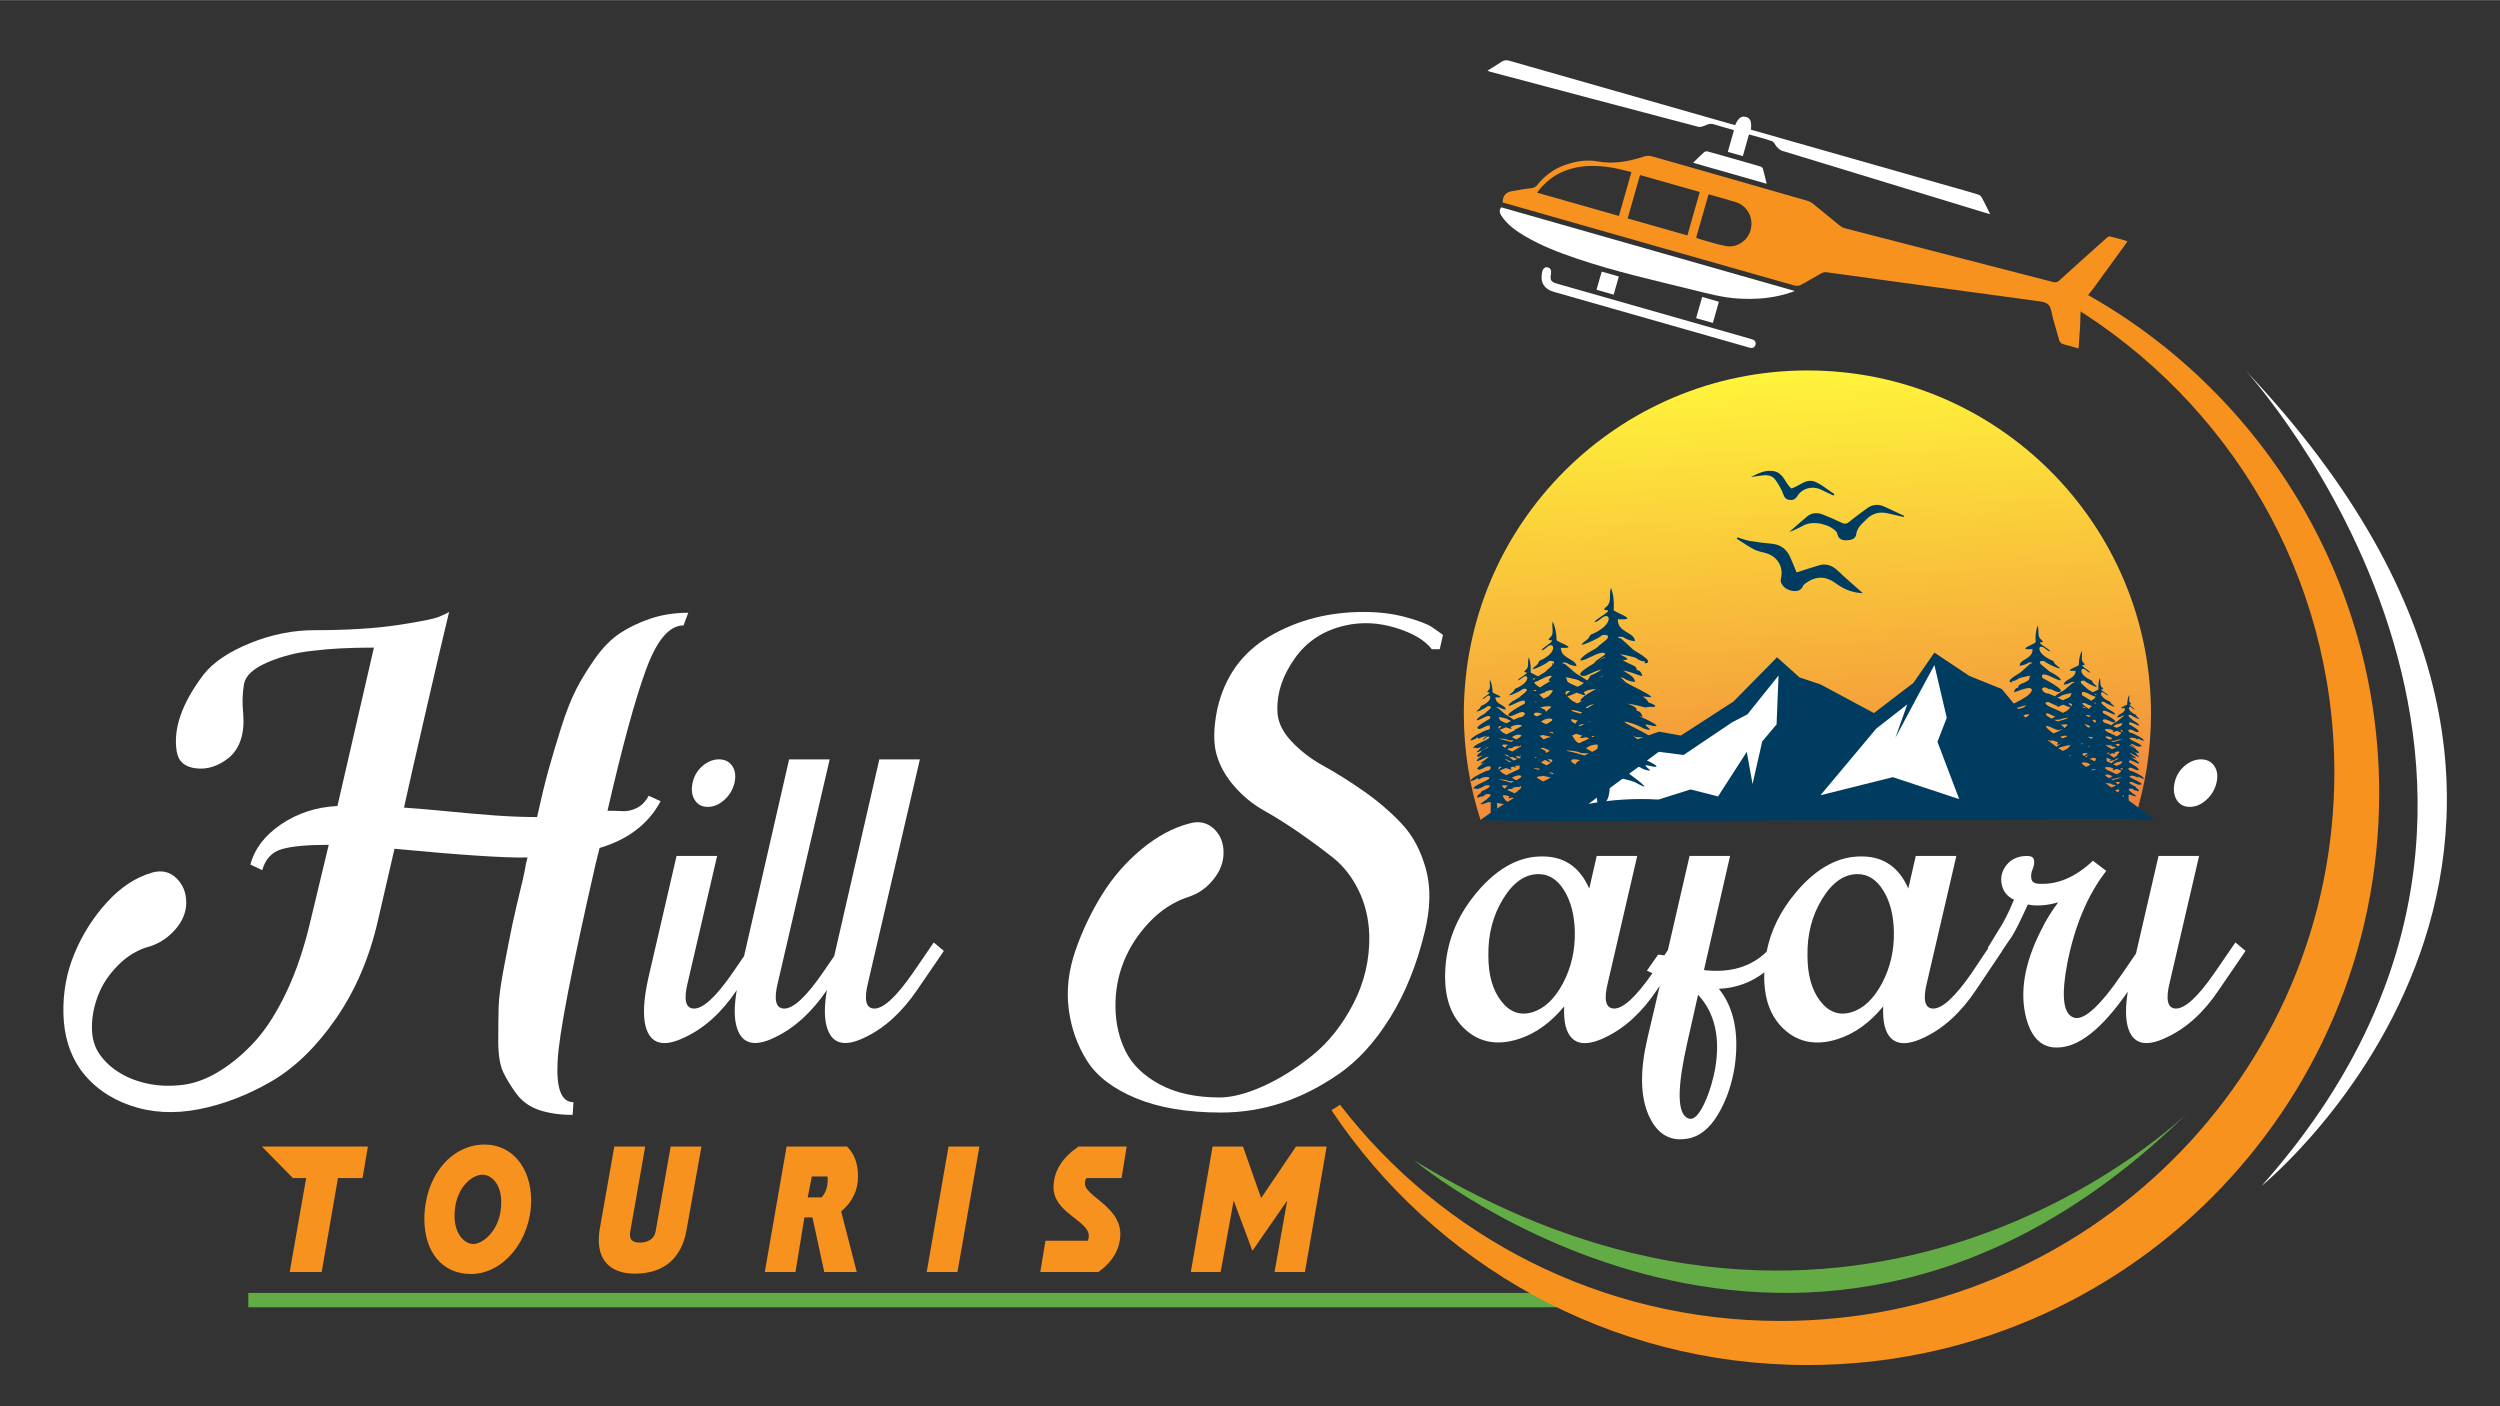 <svg xmlns="http://www.w3.org/2000/svg" viewBox="0 0 3414 1920" width="1200" height="675"><rect x="0" y="0" width="3414" height="1920" fill="#333333" stroke="none"/><title>svg[1]-svg</title><defs><linearGradient id="g1" x2="1" gradientUnits="userSpaceOnUse" gradientTransform="matrix(51.31,907.315,-1332.989,75.382,2442.23,514.99)"><stop offset="0" stop-color="#fff33b"></stop><stop offset=".561" stop-color="#f4993b"></stop><stop offset="1" stop-color="#e93e3a"></stop></linearGradient></defs><style>		.s0 { fill: #ffffff } 		.s1 { fill: #63ab45 } 		.s2 { fill: url(#g1) } 		.s3 { fill: #003b60 } 		.s4 { fill: #f7921e } 	</style><g id="Layer_x0020_1"><path id="Layer" class="s0" d="m4898-4410h5500v4250h-5500z"></path><path id="Layer" class="s1" d="m2110.2 1765.4h-1771.1v19.6h1844.6z"></path><path id="Layer" fill-rule="evenodd" class="s2" d="m1999 974.8c0 50.5 8 99.1 22.8 144.7h892.9c14.7-45.6 22.7-94.2 22.7-144.7 0-259.1-210-469.1-469.1-469.1-259.1 0-469.3 210-469.3 469.1z"></path><path id="Layer" class="s0" d="m885.9 1086.4q-6.5 12-16.3 16.8-9.7 4.9-19.4 4.3-9.8-0.5-20.6-0.5 30.3-131.9 52.5-192.5 22.1-60.6 51.3-60.6l6.5-17.3q-28.1 0-51.9 8.1-23.8 8.1-41.6 20-17.9 12-33.6 34.1-15.6 22.2-25.9 42.2-10.3 20-20.6 52.4c-6.8 21.7-12.6 41-17.3 57.9q-7 25.4-15.6 64.3-26 0-56.3-2.1-30.3-2.2-68.6-6-38.4-3.7-56.8-4.8 9.7-44.4 30.3-133.6 20.5-89.2 31.3-133.6-3.2 2.2-13.5 6.5-10.3 4.4-56.8 11.4-46.5 7-113.5 7c-29.6 0-59 5.9-88.2 17.8q-43.8 17.9-63.3 42.8-44.3 58.4-36.7 104.9 3.2 20.5 26.5 23.2 23.2 2.7 44.9-14.6 22.7-19.4 19.4-60.5-2.2-20.6 1.1-40.1 3.2-17.2 32.4-29.7 29.2-12.4 61.7-15.7 33.5-4.3 83.3-4.3l-49.8 216.3q-43.2 2.2-76.8 24.9-33.5 22.7-42.1 55.1l16.2 7.6c4.3-15.1 13.1-24.7 26.5-28.6q20-6 64.3-6l-24.9 103.8q-12.9 55.2-32.9 97.4-20.1 42.1-42.8 67-22.7 24.9-48.1 40.6-25.4 15.7-49.7 18.9-24.4 3.2-46.5-1.1-22.2-4.3-39.5-14.6-17.3-10.2-28.1-25.4-10.9-15.1-10.9-37.3 0-22.2 8.7-44.3 8.6-22.2 27.6-41.1 18.9-19 43.8-25.5 19.5-6.4 34.1-23.2 14.6-16.8 14.6-36.2 0-20.6-13.6-33.6-13.5-12.9-32.9-7.5-33.6 9.7-61.7 40.5-28.1 30.8-44.3 69.8-16.3 38.9-15.2 82.7 1.1 43.8 22.7 75.2 24.9 34.6 68.2 49.7c28.8 10.1 60 11.9 93.5 5.4q50.3-9.7 99-37.8 48.6-28.1 88.7-86 40-57.9 57.3-133.6l22.7-98.4q136.3 13 181.7 11.9l-2.2 8.7q-1.1 7.5-4.3 21.6-9.7 40-14.1 60.6-4.3 20.5-11.3 57.3-7.1 36.8-7.6 56.2-0.5 19.5-0.5 47.1 0 27.5 7 42.1 7 14.6 18.4 29.8 11.4 15.1 30.8 21.6 19.5 6.5 45.4 6.5l1.1-17.3q-24.8 0-21.6-56.2 2.2-52 51.9-269.3l5.4-21.7q58.4-17.3 83.3-63.8l-16.2-7.5z"></path><path id="Layer" class="s0" d="m966.5 1101.7q12 0 22.6-9.5 10.6-9.5 13.9-23.3 3.2-13.8-3-23-6.2-9.1-18.2-9.1c-8 0-15.5 3.1-22.6 9.1q-10.5 9.2-13.4 23-3 13.8 2.9 23.3 5.8 9.5 17.8 9.5z"></path><path id="Layer" class="s0" d="m1246.7 1328.3q-34.3 49.6-53.2 48.8-16.8-0.7-8-35.7l70.7-304.6h-55.4l-61.6 268.6-15.7 22.9q-34.2 49.6-53.1 48.8-16.8-0.7-8.1-35.7l70.7-304.6h-55.4l-61.5 268.6-15.7 22.9q-34.2 49.6-53.2 48.8-16.7-0.7-8-35.7l40.1-172.7h-55.4l-38.6 166.9q-9.5 43-3.7 65.6 9.5 36.4 53.2 15.3 40.7-18.9 71.3-64.6c-3.4 20.3-3.7 36.6-0.6 48.5q9.5 37.2 52.5 16.1 39.9-18.9 71.2-64.6c-3.4 20.3-3.7 36.6-0.6 48.5q9.5 37.2 52.5 16.1 40.1-19 71.4-64.9l36.4-53.2-13.8-11.6c0 0-28.4 41.5-28.4 41.5z"></path><path id="Layer" class="s0" d="m1919.6 842.6q-25.9-7.1-57.3-7.1-71.4 0-128.1 33-56.8 33-72 100.1-7.5 37.8-1 61.1 6.4 23.2 24.3 43.8 17.8 20.5 41.1 33.5 23.2 13 48.1 30.3 24.9 17.3 46 34c14 11.2 25.6 26 34.6 44.4q13.5 27.6 14.6 61.1 1 49.7-21.7 93.5c-15.1 29.2-33.9 52.9-56.2 70.9q-33.5 27-67.6 42.2-34 15.1-58.9 15.1-48.7 0-81.7-17.8-33-17.9-46.5-44.9-13.5-27-14-60-0.6-33 11.3-62.8 11.9-29.7 35.2-54.1 23.2-24.3 52.4-34 20.6-6.5 34.6-23.8 14.1-17.3 14.1-36.8 0-20.5-13.5-33-13.6-12.4-33-7-33.6 8.7-65.5 35.2c-21.2 17.6-39.3 38.3-54 62.1q-22.2 35.7-36.3 76.3-14 40.6-9.2 79.5 4.9 38.9 24.9 70.8 20 31.9 67.1 51.4 47 19.5 116.2 19.5 42.2 0 82.2-13 40-13 79-40c25.9-18 49.2-43.7 69.7-76.8q30.9-49.8 47.1-116.8 11.9-48.7 1.6-86-10.3-37.3-32.4-61.1-22.2-23.8-51.4-44.4-29.2-20.5-55.7-35.1-26.5-14.6-44.9-34.6-18.4-20-18.4-41.6-1.1-35.7 23.8-70.9 24.9-35.1 69.2-44.9 33.5-7.5 68.7 3.3 35.1 10.8 49.2 29.2h10.8l4.4-19.5q-5.5-4.3-15.2-10.8c-6.5-4.3-18.4-8.8-35.7-13.5z"></path><path id="Layer" class="s0" d="m2990.4 1101.7q12 0 22.5-9.5 10.6-9.5 13.9-23.3 3.3-13.8-2.9-23-6.2-9.1-18.2-9.1c-8 0-15.6 3.1-22.6 9.1q-10.6 9.2-13.5 23-2.9 13.8 2.9 23.3 5.8 9.5 17.9 9.5z"></path><path id="Layer" fill-rule="evenodd" class="s0" d="m3052.7 1286.8l13.8 11.6-36.4 53.2q-30.6 45.9-71.4 64.9-43.8 21.1-53.2-15.3c-3-11.7-2.9-27.4 0.2-47.2-35.1 50.8-67.2 76.3-96.4 76.3q-31.3 0.7-42.3-40.1-13.8-53.2 20.4-120.2 9.5-19.7 23.3-37.9-24 6.6-41.5 2.9-7.3 16.1-12.7 27-5.5 10.9-9.1 16.7l-13.4 19.5 0.2 0.2-35.7 53.2c-20.4 30.6-43.9 52.2-70.6 64.9q-43.8 21.1-54-14.6-2.9-11.7-2.2-27.7-27.6 33.5-61.9 44.5-43 13.8-72.5-12.4-29.5-26.3-28-77.3c0-0.4 0-0.8 0-1.3-18.2 14-38.9 21.5-62 22.4q30.6 38 21.9 104.3-5.8 38.6-23.3 67.7-17.5 29.1-42.3 32.8-35.7 5.8-52.5-32.8c-11.1-25.7-11.6-60.5-1.4-104.2l16.9-71.9-3.8 5.6c-20.4 30.6-44 52.2-70.7 64.9q-43.7 21.1-53.9-14.6-2.9-11.7-2.2-27.7-27.7 33.5-61.9 44.4-43 13.9-72.5-12.4-29.5-26.2-28.1-77.2 1.5-61.2 43.7-111.1 42.3-49.9 91.1-48.5 43 0.8 62 43.8l10.2-44.5h55.3l-40 172.7c-5.9 23.3-3.2 35.2 8 35.7q18.8 0.7 52.8-48.3c-2.5-1.1-4.8-2.1-7.6-3.4l15.3-21.9c1.5 0 4.4 0.3 8.5 1l4.9-7.3 29.6-128.5h55.3l-35.7 155.9c35.6 4.1 64.1-4.3 85.6-25.1q8.6-44 40.5-81.6 42.2-49.9 91-48.5c28.7 0.5 49.4 15.1 62 43.8l10.2-44.5h55.4l-40.1 172.7c-5.8 23.3-3.2 35.2 8 35.7 12.6 0.5 30.4-15.8 53.2-48.8l22.5-33.7-0.6-0.6 13.8-22.6q5.8-8.7 11.3-19.6 5.5-10.9 10.6-23.3-13.9-6.6-16.8-21.2-2.9-14.5 6.9-26.6 9.9-12 28.1-12c5.3 0 8.4 1.8 9.1 5.5q1.1 5.5-1.8 12.4-2.9 6.9-1.8 13.1 1 6.2 9.1 6.9 38.6 2.9 75-31.3l18.2 13.8q-37.9 48.8-53.2 126.1c-8.2 43.2-5.8 67.7 7.3 73.6q20.4 10.2 68.5-60.5l18-26.3 30.8-133.3h55.4l-40.1 172.7c-5.8 23.3-3.1 35.2 8 35.7q19 0.7 53.2-48.8l28.5-41.5zm-710.5 172.6q11-64.1-23.3-101.2l-14.6 64.8q-20.4 89.6-1.4 102.7 13.1 9.5 27.7-26.2 7.2-17.5 11.6-40.1zm-208-116.5q17.1-32.1 16.4-70.7-0.8-34.2-14.6-56.5-13.8-22.2-35-22.2-27.7 0-48.4 33.9-20.8 33.9-20.1 77.6 0 39.3 17.5 61.9 17.5 22.6 42.3 15.3 24.8-7.3 41.9-39.3zm435.7 0q17.1-32.1 16.4-70.7-0.7-34.3-14.6-56.5-13.8-22.2-35-22.2-27.7 0-48.4 33.9-20.8 33.9-20 77.6 0 39.3 17.4 61.9 17.5 22.6 42.3 15.3 24.8-7.3 41.9-39.3z"></path><path id="Layer" fill-rule="evenodd" class="s3" d="m2941.8 1119.5c-504.8-0.2-870.6 3.3-920 0 104.5-75.5 243.9-120.5 243.9-120.5q29.7 5.3 29.7 5.3 72-46.6 72-46.6 59.3-60.3 59.3-60.3 30.7 27.5 30.7 27.5 28.6 9.5 28.6 9.5 73 39.2 73 39.2 54-41.3 54-41.3 28.6-41.3 28.6-41.3 47.6 31.8 47.6 31.8 44.5 18 44.5 18 49.8 60.3 49.8 60.4c104.4 77.6 156.7 116.4 156.7 116.4l1.5 1.9z"></path><path id="Layer" fill-rule="evenodd" class="s0" d="m2264.7 1091.7q-47.3-2.9-95.3 5.8 95.8-70.9 95.8-71 33.9 4.3 33.9 4.3 66.1-44.5 66.1-44.5 21.2-11.1 21.2-11.1 42.4-52.9 42.4-52.9-2.7 66.7-2.7 66.7-19.6 23.3-19.6 23.3-13.2 58.2-13.2 58.2-7.9-43.9-7.9-43.9-39.2 60.8-39.2 60.8-37.6-9.5-37.6-9.5c0 0-43.9 13.8-43.9 13.8zm410.8-0.6l-90.7-30-98.8 24.7q76.2-91 76.2-91l42.4-33.1-16.2 45.5c15.5-29.6 53.2-99.2 53.2-99.2q16.9 72 16.9 72-12.7 32.8-12.7 32.8 29.7 78.3 29.7 78.3z"></path><path id="Layer" fill-rule="evenodd" class="s3" d="m2199.9 858.1q0 0 0 0 0 0 0 0zm3.6 30.3c0.9 3.5 37.5 14.6 5.9 12.6-1.1 18.2 22.5 17.2 23.3 30 0 0-8.5-0.3-15.6-5.2-2.9-1.9-12.9-0.3-3.6 1.6 0.1 0 15.8 14.1 17.1 15.5 1.6 1.6 30.2 16.3 16.4 18.4-2.2 0.4 1-4.7-3.5-2.6-0.1 0.1-8.2-2.9-9-4.7-0.4-0.8-29-7.7-20.3-3.6 1.6 6.5 0.2 6.3 9.6 10.8 2.9 1.4 11.2 4 11.1 7.5-0.1 4.7 3.9-1.5 7.9 9.1 1.5 4-23.7-9.7-30.2-5.8-7 4.1 5 11.8 6.9 14.8 1.3 2 49.6 23.7 31.1 20.5-4.4-0.8-16.8-0.4-18.7-1.6-5.4-3.6-37.7-5.9-12.6-0.8 4.2 0.8 41.3 11.4 41 14.5-0.2 3-5.9 0-13 2.3-0.9 0.2-36.1-11.2-30.9-0.9 0.7 1.4 12.9 8.5 15.9 9.8 0.1 0 43.5 18.6 25.4 16.2-4.3-0.6-17.5-5.8-5.8 3.4 4.7 3.6-5.3 1.6-10.8-1.7-3.9-2.4-34.9-15.7-23.5 0.5 1.4 2 2.1 5.5 7.3 7.6 0.1 0 41 29.8 7.2 11.1-2.3-1.3-33.3-9.6-33.5-6.5-0.8 13 1.7 31.6-10.6 37.3l-0.9-0.4c-1-0.2-1.8 0.3-3.6 0.2-5.1-0.3-1.5-25.5-0.2-36.2l-0.9-0.1c-3.6-0.5-15-4.9-4.6 2.8 4.2 3.1-4.2 1.4-9.1-1.4-0.5-0.3-1.4-0.8-2.7-1.3-5.7 1.5-11.9 2.5-5.1-2.1-8.3-3-18.9-5.6-11.5 3.8 1.3 1.7 2.2 4.7 6.6 6.4 0.1 0 36.1 25 6.7 9.3-1.9-1.1-28.2-8-28.1-5.5 0.3 11 3.7 26.5-6 31.2l-0.7-0.3c-0.9-0.1-1.5 0.3-3 0.2-3.3-0.2-3.3-12.9-3.1-22.8-1.7-0.2-4.7-1.1-6.7-2.4-1.2-0.7-6.6-3.1-11-4.3-2 0.4-3.5 0.4-2.9-0.5-3.2-0.3-4.9 0.8-1.8 5.1 1 1.4 1.5 3.8 4.9 5.1 0.1 0.1 27.3 19.9 4.8 7.4-1.5-0.8-22.1-6.4-22.3-4.3-0.5 8.7 1.1 21-7 24.8l-0.6-0.3c-0.7-0.1-1.3 0.3-2.5 0.2-3.3-0.2-0.9-17-0.1-24.1l-0.6-0.1c-2.4-0.3-10-3.2-3 1.9 2.7 2-2.8 0.9-6.1-0.9-0.3-0.2-1-0.5-1.8-0.9-3.8 1-8 1.7-3.4-1.4-5.5-2-12.6-3.7-7.7 2.5 0.9 1.1 1.5 3.1 4.4 4.3 0.1 0 24.1 16.6 4.5 6.2-1.3-0.7-18.8-5.4-18.7-3.7 0.2 7.3 2.5 17.6-4 20.8l-0.5-0.2c-0.6-0.1-1 0.2-2 0.1-3.2-0.2-1.7-18.7-1.9-22.2-2.1-0.1-4.2-0.4-5.9 0.9-0.4 0.3-12.4 4.1-6.3-0.1 5.3-3.8 5.7-3.7 10.4-8.2 5.2-5.1-4.8-4.2-6.3-2.6-3.2 3.3-4.8 1.7-5.9 2.3-7.1 3.9-4.4-2-2.5-3 5.8-3.2 0.9-2.8 5.1-4.7 19.6-8.9 5.1-9.3 1.2-6.1-1.6 1.4-8.6 3.9-9.1 3.4-2.1-1.8-6.4 0.6-4.5-0.8-0.1-3.1 15.1-9.3 17.5-10.6 11.7-6.2-2.8-5.7-6.6-3.5-8.9 5.2-1.3-3.8-7.7 1.7-0.4 0.4-5.7 2.5-6.7 2.6-2.3-4 21-14.1 21.4-14.1 5.1-0.2 7.3-4.6 5.7-5.7-4.1-2.8-12.2 4.2-15.6 4-10.5-0.6 14.7-13.9 14.8-14.1 1.9-6.8-7.6-2-9.6-0.9-14.1 7.6-8-0.1-1.4-3.7 6.4-3.6 3.9-3 8.6-6.7 8.3-6.5-0.9-6.6-1.9-5.1-1.2 1.9-21.4 11.7-10.9 3.4 3-2.2 1.8-3.7 3.3-4.4 17.2-7.4 13-18.1 6.8-12.5-5.1 4.7-7.4 3.7-1.5-0.3 14-9.8-2.1-2.4 4.6-8.7 3.5-3.3 0.6-8.8 1.9-14 3.8 8.1 3.5 16.8 3.5 16.9 0.7 1.9 21.3 8.1 3.9 7 0.2 10.1 13.2 9.6 14.3 16.7 0 0-4.7-0.2-8.9-2.9-1.6-1.1-7.1-0.2-1.9 0.9 0.1 0 9.4 7.8 10.3 8.6 0.6 0.6 8.4 4.5 11 7.4 4.1-1.9 7.3-3.2 7.4-3.2 6.3-0.2 9.4-5.4 7.6-6.7l-0.2-0.1-0.7 0.1q-0.2-0.3-0.2-0.6c-5.1-1.6-14.4 5.6-18.2 5.4-12.6-0.8 19.3-16.7 19.4-17 3.1-8.1-8.9-2.3-11.4-1-18 9-9.7-0.1-1.3-4.5 8.1-4.2 5-3.5 11.1-7.9 10.7-7.8-0.3-7.9-1.7-6.1-1.7 2.3-27.3 14-13.5 4.1 3.7-2.7 2.5-4.5 4.4-5.3 21.6-8.9 17.7-21.6 9.6-14.9-6.8 5.5-9.3 4.3-1.9-0.5 18-11.6-2.2-2.9 6.5-10.3 4.7-4 1.8-10.5 3.9-16.8 3.7 9.7 2.4 20.1 2.4 20.2 0.3 1.2 6.8 3.7 10.3 5.6q1.7-1.2 3.6-2.3c9.6-5.3 5.8-4.4 12.9-10 12.5-9.7-1.3-9.9-2.8-7.6-1.9 2.8-32.3 17.6-16.4 5.1 4.4-3.4 2.7-5.6 5-6.6 25.7-11.2 19.5-27.2 10.2-18.8-7.8 7-11.1 5.5-2.4-0.5 21.1-14.6-3.1-3.6 6.9-13 5.4-5 1.1-13.2 2.9-21.1 5.7 12.2 5.3 25.3 5.3 25.4 1 2.9 32 12.1 5.8 10.5 0.4 15.2 19.9 14.4 21.5 25.1 0.1 0-7-0.3-13.3-4.4-2.5-1.6-10.7-0.2-2.8 1.3 0.1 0 14.1 11.9 15.3 13 1 0.9 12.7 6.8 16.6 11.1 6.2-2.8 11-4.7 11.2-4.7 9.3-0.4 14.1-8.2 11.4-10.1-7-5.2-22.8 7.5-29 7.1-19-1.1 29-25 29.1-25.4 4.7-12.2-13.3-3.5-17.1-1.6-27 13.6-14.6-0.1-2-6.7 12.2-6.3 7.5-5.3 16.6-11.9 16.2-11.7-0.4-11.9-2.5-9.1-2.6 3.3-40.9 20.9-20.3 6.1 5.6-4.1 3.8-6.8 6.7-7.9 32.4-13.4 26.5-32.5 14.3-22.5-10.1 8.4-14 6.6-2.8-0.6 27.1-17.5-3.3-4.3 9.9-15.5 7-6 2.6-15.8 5.7-25.3 5.6 14.6 3.6 30.2 3.6 30.3zm-81.7 192.3l0.1-2.9c-2.7-0.6-4.6-0.7-0.1 2.9zm0.2-6.8q0.1-1.4 0.1-2.2c-1.7-0.1-3.4-0.3-4.9-0.1 1.6 0.7 3.3 1.5 4.8 2.3zm-11.9-5.5q0 0 0 0zm7.9-6.6c-2.3-0.6-7-1.9-11.3-2.6-2.8 1.5-4.5 0.3-5.7 1q-1.4 0.7-2.4 1.1v0.2c0.5 0.9 8.7 5.6 10.6 6.5l0.9 0.4c2.5-1.8 4.3-3.2 7.9-6.6zm3.4-4.5c0.4-2.4-3.3-2.8-6.7-2.3 2.4 0.7 4.7 1.5 6.7 2.3zm-19.5-6.1c0-0.5 0-0.9 0.9-1.6-6.6-1.1-14.1-1.1-2.2 1.3l1.3 0.3zm10.2-6.2c18-9.9-0.2-9.9-5.4-5.6-0.5 0.5-1.4 1-2.5 1.5 2.1 1.1 5 2.6 7.9 4.1zm-15.3-10.1c3.2-1.7 6.6-3.3 9.5-4.6-4.1-1.4-8.3-2.4-10.2-1.3-2.6 1.5-1.2 3.8 0.7 5.9zm14.5-6.9l1.2-0.6c4.8-2.6 6.7-4.4 6.7-5.6l-0.2 0.1c-0.7 0.1-0.6-0.6-0.6-1.3q-0.6-0.3-1.6-0.5l-0.1 0.1q-0.1 0-0.5-0.2c-3.6-0.5-9.6 0.4-12.8 1.8h0.2c1.9 1 7.4 2.7 7.4 5-0.1 0.7 0.1 1 0.3 1.2zm-14.1-13.2l1.5-0.8c-2.4-0.4-3.7-0.4-1.5 0.6zm10.8-5.2c2.9-1.4 4.9-2.2 5-2.2 7.7-0.3 11.1-6.8 8.7-8.4-3.2-2.2-7.9-0.5-12.4 1.6q0.1 0.6 0.1 1.2c0 0-0.8-0.1-2-0.3-2 1-3.8 1.9-5.4 2.6 2.6 2.3 5.3 4.8 6 5.5zm1.4-7.8q0 0 0 0 0 0 0 0zm-12.7-2.5q0.7-0.6 1.5-1.4c-2.4-0.6-7 0.4-1.5 1.4zm6.4-5c7.5-5.3 17.3-10.5 17.3-10.6 2.9-10.2-11.3-2.9-14.3-1.4-5.8 3.1-9.3 4.5-11.2 4.8 1.6 3.4 5.1 5.3 8.2 7.2zm-9-9.7c0.6-0.8 1.5-1.7 2.6-2.7q-1.2 0-2.8-0.1-0.1 1.5 0.2 2.8zm-17.3 102.7v-0.7l-1.6-0.1q0.9 0.4 1.6 0.8zm-8.3-4.1c1.9-1.3 3.6-2.6 6.9-5.5 3.1-2.8 2.3-4.1 0.2-4.5q0.4 0.3 0.4 0.5c0 1.7-3.3 0-7.1 1.3 0 0-0.4-0.1-1-0.3-4.1 3.9-5.9 2-7.2 2.7q-1.4 0.7-2.5 1.1c1.3 0.6 2.4 1.2 2.9 1.4 0 0 3.6 1.5 7.4 3.3zm-13.1-6.4c0.5-1.2 1.6-2.6 2.6-3.1q1-0.5 1.7-0.9c-4.9-1-9.6-1.3-7.8 1.7 0.2 0.3 1.7 1.3 3.5 2.3zm8.1-8.1q0.5-0.3 1.2-0.6 1.6-0.7 3.1-1.4c-3.1-0.1-7.3-0.1-8.2-0.6-0.6-0.5-2-0.9-3.5-1.2-0.4 0.1-0.7 0.1-0.7 0l-0.2-0.2c-1.3-0.2-2.6-0.4-3.8-0.5-1.6 0.2-2.6 0.7-1.5-0.1-3.2-0.3-4.4 0.1 2.8 1.5 1 0.3 5.8 1.5 10.8 3.1zm7.1-3.3c15.5-7.9 0.7-8-3.8-4.5-0.5 0.3-1.2 0.8-2.2 1.2 2.4 1.2 4.6 2.4 6 3.3zm-13.5-7c5.8-3.1 13.4-6.2 15.2-7.1 14.9-7.4-2.7-6.8-7.5-4.2-0.7 0.5-1.4 0.8-2 1.1q0.7 0.7 1.4 2.4c0.6 1.2-3.6-0.6-8.1-2.1l-0.8 0.7c-0.5 0.3-5 2-7.3 2.8 1.4 1.4 3.3 2.8 3.8 3.6 0.2 0.2 2.4 1.4 5.3 2.8zm-10.1-7.6q0 0 0 0 0 0 0 0zm3.8-3.7c-1.5-0.3-2.8-0.2-3.5 0.2-1.5 0.9-1.2 2.2-0.3 3.5 0.5-1.1 1.9-2.4 3.8-3.7zm6.4-3.9c2.3-1.2 4.8-2.4 7-3.5q-0.2 0-0.6 0.2c0 0.1-4.6-1.6-5.2-2.6-0.2-0.4-16.3-4.3-11.3-2 1.2 3.6 0.4 3.5 5.8 6 1 0.5 2.8 1.1 4.3 1.9zm126.3 16.4l0.2-1.2-2.5-0.1q1.3 0.7 2.3 1.3zm-12.3-6.2c2.8-1.9 5.3-3.9 10.2-8.3 4.8-4.2 3.5-6.1 0.4-6.7q0.5 0.5 0.6 0.8c0 2.4-4.9-0.1-10.6 1.8-0.1 0-0.7-0.1-1.6-0.3-6.2 5.7-8.8 2.9-10.8 3.9-1.4 0.8-2.7 1.3-3.7 1.7 1.9 1 3.5 1.8 4.3 2.2 0.1 0 5.4 2.2 11.2 4.9zm-19.8-9.6c0.8-1.8 2.5-3.9 4-4.6q1.5-0.8 2.5-1.4c-7.4-1.5-14.4-2-11.7 2.5 0.3 0.5 2.5 2 5.2 3.5zm12.2-12.2q0.7-0.4 1.7-0.8 2.6-1.1 4.7-2.1c-4.5-0.3-10.9-0.2-12.2-1-1-0.7-3-1.3-5.3-1.7-0.6 0-1 0-1.1-0.1l-0.2-0.2c-1.9-0.4-3.9-0.7-5.7-0.9-2.4 0.4-4 1-2.2-0.2-5-0.4-6.8 0.2 4.1 2.4 1.6 0.3 8.8 2.3 16.2 4.6zm10.7-5c23.3-11.9 1.1-11.9-5.7-6.7-0.7 0.5-1.9 1.1-3.3 1.8 3.5 1.8 6.8 3.6 9 4.9zm-20.3-10.5c8.8-4.7 20.2-9.3 22.9-10.6 22.4-11.2-4.1-10.2-11.3-6.3-1.1 0.6-2.1 1.1-3 1.5 0.7 0.9 1.4 2 2.2 3.6 0.8 1.9-5.5-0.8-12.2-3l-1.3 1c-0.7 0.5-7.5 3.1-10.9 4.2 2.1 2.2 4.9 4.2 5.7 5.4 0.3 0.4 3.6 2.1 7.9 4.2zm-15.1-11.4c0.8-1.7 2.8-3.5 5.7-5.5-2.3-0.4-4.2-0.4-5.3 0.3-2.2 1.4-1.8 3.2-0.4 5.2zm15.3-11.4c3.5-1.9 7.1-3.7 10.6-5.3q-0.4 0.1-0.9 0.4c-0.2 0-7.1-2.5-7.9-4-0.3-0.6-24.5-6.4-17-3 1.8 5.5 0.7 5.3 8.8 9.1 1.4 0.7 4.2 1.6 6.4 2.8z"></path><path id="Layer" fill-rule="evenodd" class="s3" d="m2199.9 802.4q0 0 0 0 0 0 0-0.1zm3.6 30.4c0.9 3.4 37.5 14.5 5.9 12.6-1.1 18.2 22.5 17.2 23.3 30 0 0-8.5-0.4-15.6-5.2-2.9-1.9-12.9-0.3-3.6 1.5 0.1 0 15.8 14.2 17.1 15.6 1.6 1.5 30.2 16.2 16.4 18.4-2.2 0.3 1-4.8-3.5-2.6-0.1 0.1-8.2-3-9-4.7-0.4-0.8-29-7.7-20.3-3.6 1.6 6.5 0.2 6.2 9.6 10.8 2.9 1.4 11.2 4 11.1 7.5-0.1 4.6 3.9-1.6 7.9 9.1 1.5 3.9-23.7-9.7-30.2-5.9-7 4.1 5 11.9 6.9 14.8 1.3 2.1 49.6 23.8 31.1 20.5-4.4-0.8-16.8-0.3-18.7-1.6-5.4-3.6-37.7-5.9-12.6-0.8 4.2 0.9 41.3 11.4 41 14.6-0.2 2.9-5.9-0.1-13 2.2-0.9 0.3-36.1-11.2-30.9-0.8 0.7 1.3 12.9 8.4 15.9 9.7 0.1 0.1 43.5 18.7 25.4 16.3-4.3-0.6-17.5-5.9-5.8 3.3 4.7 3.7-5.3 1.7-10.8-1.7-3.9-2.3-34.9-15.6-23.5 0.5 1.4 2 2.1 5.6 7.3 7.6 0.1 0.1 41 29.9 7.2 11.1-2.3-1.2-33.3-9.5-33.5-6.5-0.8 13.1 1.7 31.6-10.6 37.3l-0.9-0.4c-1-0.1-1.8 0.4-3.6 0.3-5.1-0.3-1.5-25.5-0.2-36.2l-0.9-0.1c-3.6-0.5-15-4.9-4.6 2.8 4.2 3-4.2 1.4-9.1-1.4-0.5-0.3-1.4-0.8-2.7-1.3-5.7 1.4-11.9 2.5-5.1-2.1-8.3-3.1-18.9-5.6-11.5 3.8 1.3 1.7 2.2 4.6 6.6 6.4 0.1 0 36.1 24.9 6.7 9.2-1.9-1-28.2-8-28.1-5.4 0.3 11 3.7 26.4-6 31.2l-0.7-0.3c-0.9-0.1-1.5 0.3-3 0.2-3.3-0.2-3.3-12.9-3.1-22.8-1.7-0.2-4.7-1.2-6.7-2.4-1.2-0.7-6.6-3.1-11-4.3-2 0.4-3.5 0.4-2.9-0.6-3.2-0.3-4.9 0.8-1.8 5.2 1 1.3 1.5 3.7 4.9 5.1 0.1 0 27.3 19.9 4.8 7.4-1.5-0.9-22.1-6.4-22.3-4.4-0.5 8.8 1.1 21.1-7 24.9l-0.6-0.3c-0.7-0.1-1.3 0.3-2.5 0.2-3.3-0.2-0.9-17-0.1-24.1l-0.6-0.1c-2.4-0.3-10-3.3-3 1.9 2.7 2-2.8 0.9-6.1-1-0.3-0.2-1-0.5-1.8-0.8-3.8 1-8 1.6-3.4-1.4-5.5-2.1-12.6-3.7-7.7 2.5 0.9 1.1 1.5 3.1 4.4 4.2 0.1 0.1 24.1 16.7 4.5 6.2-1.3-0.7-18.8-5.3-18.7-3.6 0.2 7.3 2.5 17.6-4 20.8l-0.5-0.2c-0.6-0.1-1 0.2-2 0.1-3.2-0.2-1.7-18.8-1.9-22.3-2.1-0.1-4.2-0.3-5.9 1-0.4 0.2-12.4 4.1-6.3-0.2 5.3-3.7 5.7-3.6 10.4-8.2 5.2-5.1-4.8-4.1-6.3-2.5-3.2 3.3-4.8 1.7-5.9 2.3-7.1 3.8-4.4-2-2.5-3.1 5.8-3.2 0.9-2.7 5.1-4.7 19.6-8.9 5.1-9.2 1.2-6-1.6 1.3-8.6 3.8-9.1 3.3-2.1-1.7-6.4 0.6-4.5-0.7-0.1-3.1 15.1-9.4 17.5-10.6 11.7-6.3-2.8-5.7-6.6-3.5-8.9 5.2-1.3-3.9-7.7 1.7-0.4 0.4-5.7 2.4-6.7 2.6-2.3-4.1 21-14.2 21.4-14.2 5.1-0.2 7.3-4.5 5.7-5.6-4.1-2.9-12.2 4.2-15.6 4-10.5-0.7 14.7-14 14.8-14.2 1.9-6.8-7.6-1.9-9.6-0.9-14.1 7.6-8 0-1.4-3.7 6.4-3.5 3.9-3 8.6-6.6 8.3-6.5-0.9-6.6-1.9-5.1-1.2 1.9-21.4 11.7-10.9 3.4 3-2.3 1.8-3.8 3.3-4.4 17.2-7.4 13-18.1 6.8-12.5-5.1 4.7-7.4 3.7-1.5-0.4 14-9.7-2.1-2.4 4.6-8.6 3.5-3.3 0.6-8.8 1.9-14.1 3.8 8.1 3.5 16.9 3.5 16.9 0.7 1.9 21.3 8.1 3.9 7 0.2 10.2 13.2 9.6 14.3 16.7 0 0-4.7-0.2-8.9-2.8-1.6-1.1-7.1-0.2-1.9 0.8 0.1 0 9.4 7.9 10.3 8.7 0.6 0.6 8.4 4.5 11 7.3 4.1-1.8 7.3-3.1 7.4-3.1 6.3-0.2 9.4-5.4 7.6-6.7l-0.2-0.2-0.7 0.2q-0.2-0.3-0.2-0.6c-5.1-1.7-14.4 5.6-18.2 5.3-12.6-0.8 19.3-16.7 19.4-16.9 3.1-8.1-8.9-2.3-11.4-1.1-18 9.1-9.7-0.1-1.3-4.4 8.1-4.2 5-3.6 11.1-8 10.7-7.8-0.3-7.9-1.7-6-1.7 2.2-27.3 13.9-13.5 4 3.7-2.7 2.5-4.5 4.4-5.2 21.6-8.9 17.7-21.7 9.6-15-6.8 5.6-9.3 4.4-1.9-0.4 18-11.7-2.2-2.9 6.5-10.3 4.7-4 1.8-10.5 3.9-16.9 3.7 9.8 2.4 20.2 2.4 20.3 0.3 1.1 6.8 3.6 10.3 5.6q1.7-1.2 3.6-2.3c9.6-5.3 5.8-4.5 12.9-10 12.5-9.8-1.3-9.9-2.8-7.6-1.9 2.8-32.3 17.5-16.4 5.1 4.4-3.4 2.7-5.7 5-6.6 25.7-11.2 19.5-27.2 10.2-18.8-7.8 7-11.1 5.5-2.4-0.6 21.1-14.6-3.1-3.6 6.9-12.9 5.4-5 1.1-13.2 2.9-21.2 5.7 12.3 5.3 25.3 5.3 25.4 1 2.9 32 12.2 5.8 10.5 0.4 15.3 19.9 14.5 21.5 25.1 0.1 0-7-0.2-13.3-4.3-2.5-1.6-10.7-0.2-2.8 1.3 0.1 0 14.1 11.8 15.3 13 1 0.9 12.7 6.8 16.6 11.1 6.2-2.8 11-4.8 11.2-4.8 9.3-0.3 14.1-8.1 11.4-10.1-7-5.1-22.8 7.6-29 7.2-19-1.2 29-25.1 29.1-25.4 4.7-12.2-13.3-3.5-17.1-1.6-27 13.6-14.6-0.1-2-6.7 12.2-6.4 7.5-5.4 16.6-12 16.2-11.6-0.4-11.8-2.5-9-2.6 3.3-40.9 20.9-20.3 6 5.6-4 3.8-6.7 6.7-7.9 32.4-13.3 26.5-32.5 14.3-22.4-10.1 8.4-14 6.6-2.8-0.7 27.1-17.5-3.3-4.3 9.9-15.4 7-6 2.6-15.9 5.7-25.3 5.6 14.6 3.6 30.2 3.6 30.3zm-81.7 192.3l0.1-2.9c-2.7-0.6-4.6-0.8-0.1 2.9zm0.2-6.8q0.1-1.4 0.1-2.2c-1.7-0.1-3.4-0.3-4.9-0.1 1.6 0.7 3.3 1.5 4.8 2.3zm-11.9-5.5q0 0 0 0zm7.9-6.6c-2.3-0.6-7-1.9-11.3-2.7-2.8 1.6-4.5 0.4-5.7 1q-1.4 0.8-2.4 1.2v0.2c0.5 0.9 8.7 5.6 10.6 6.5l0.9 0.4c2.5-1.8 4.3-3.2 7.9-6.6zm3.4-4.6c0.4-2.3-3.3-2.7-6.7-2.2 2.4 0.7 4.7 1.5 6.7 2.2zm-19.5-6c0-0.5 0-0.9 0.9-1.6-6.6-1.1-14.1-1.2-2.2 1.3l1.3 0.3zm10.2-6.3c18-9.8-0.2-9.8-5.4-5.5-0.5 0.4-1.4 1-2.5 1.5 2.1 1.1 5 2.6 7.9 4zm-15.3-10c3.2-1.7 6.6-3.3 9.5-4.6-4.1-1.4-8.3-2.4-10.2-1.3-2.6 1.5-1.2 3.8 0.7 5.9zm14.5-6.9l1.2-0.6c4.8-2.6 6.7-4.4 6.7-5.6l-0.2 0.1c-0.7 0.1-0.6-0.7-0.6-1.3q-0.6-0.3-1.6-0.5h-0.1q-0.1 0-0.5-0.1c-3.6-0.5-9.6 0.3-12.8 1.7l0.2 0.1c1.9 0.9 7.4 2.6 7.4 5-0.1 0.6 0.1 1 0.3 1.2zm-14.1-13.2l1.5-0.8c-2.4-0.4-3.7-0.4-1.5 0.6zm10.8-5.3c2.9-1.3 4.9-2.1 5-2.1 7.7-0.3 11.1-6.9 8.7-8.5-3.2-2.2-7.9-0.5-12.4 1.6q0.1 0.6 0.1 1.2c0 0-0.8 0-2-0.2-2 0.9-3.8 1.9-5.4 2.5 2.6 2.4 5.3 4.8 6 5.5zm-11.3-10.2q0.7-0.7 1.5-1.4c-2.5-0.7-7 0.3-1.5 1.4zm6.4-5.1c7.5-5.2 17.2-10.4 17.3-10.6 2.9-10.2-11.3-2.9-14.3-1.3-5.8 3.1-9.3 4.5-11.2 4.8 1.6 3.3 5.1 5.2 8.2 7.1zm-9-9.6c0.6-0.8 1.5-1.8 2.6-2.7q-1.2-0.1-2.8-0.2c0 1.1 0 2 0.2 2.9zm-17.3 102.7v-0.8l-1.6-0.1q0.9 0.5 1.6 0.9zm-8.3-4.2c1.9-1.2 3.6-2.6 6.8-5.5 3.2-2.8 2.4-4 0.3-4.4q0.4 0.3 0.4 0.5c0 1.6-3.3 0-7.1 1.2 0 0-0.4-0.1-1-0.2-4.1 3.8-5.9 1.9-7.2 2.6q-1.5 0.7-2.5 1.1c1.3 0.7 2.4 1.2 2.9 1.5 0 0 3.6 1.5 7.4 3.2zm-13.1-6.3c0.5-1.2 1.6-2.6 2.6-3.1q1-0.5 1.7-1c-4.9-0.9-9.6-1.3-7.8 1.7 0.2 0.4 1.7 1.4 3.5 2.4zm8.1-8.2q0.4-0.2 1.1-0.5 1.7-0.8 3.1-1.4c-3-0.2-7.2-0.1-8.1-0.7-0.6-0.4-2-0.8-3.5-1.1-0.4 0-0.7 0-0.7-0.1l-0.2-0.1c-1.3-0.2-2.6-0.4-3.8-0.6-1.6 0.3-2.6 0.7-1.5-0.1-3.2-0.3-4.4 0.1 2.8 1.6 1 0.2 5.8 1.5 10.8 3zm7.1-3.3c15.5-7.9 0.7-7.9-3.8-4.5-0.5 0.4-1.2 0.8-2.2 1.2 2.4 1.3 4.6 2.4 6 3.3zm-13.5-7c5.8-3.1 13.4-6.1 15.2-7.1 14.9-7.4-2.7-6.8-7.5-4.1-0.8 0.4-1.4 0.7-2 1 0.5 0.5 0.9 1.3 1.4 2.4 0.6 1.2-3.6-0.6-8.1-2l-0.8 0.6c-0.5 0.4-5 2.1-7.3 2.8 1.4 1.5 3.3 2.8 3.8 3.6 0.2 0.3 2.4 1.4 5.3 2.8zm-10.1-7.6q0 0 0 0 0 0 0 0zm3.8-3.7c-1.5-0.2-2.8-0.2-3.5 0.3-1.5 0.9-1.2 2.1-0.3 3.4 0.5-1.1 1.9-2.3 3.8-3.7zm6.4-3.8c2.3-1.3 4.8-2.5 7-3.6q-0.2 0.1-0.6 0.3c0 0-4.6-1.7-5.2-2.6-0.2-0.5-16.3-4.3-11.3-2 1.2 3.6 0.4 3.4 5.8 6 1 0.4 2.8 1.1 4.3 1.9zm126.3 16.4l0.1-1.2-2.4-0.2q1.3 0.7 2.3 1.4zm-12.3-6.3c2.8-1.9 5.3-3.9 10.2-8.2 4.8-4.3 3.5-6.2 0.4-6.7q0.5 0.4 0.6 0.7c0 2.5-4.9 0-10.6 1.9-0.1 0-0.7-0.1-1.6-0.4-6.2 5.8-8.8 2.9-10.8 4q-2.2 1.1-3.7 1.6c1.9 1 3.5 1.9 4.3 2.2 0.1 0 5.4 2.3 11.2 4.9zm-19.8-9.5c0.8-1.8 2.5-3.9 4-4.7q1.5-0.8 2.5-1.4c-7.4-1.5-14.4-2-11.7 2.6 0.2 0.5 2.5 1.9 5.2 3.5zm12.2-12.3q0.7-0.3 1.7-0.8 2.6-1.1 4.7-2.1c-4.5-0.2-10.9-0.2-12.2-1-1-0.6-3-1.2-5.3-1.7-0.6 0.1-1 0.1-1.1-0.1l-0.2-0.2c-1.9-0.3-3.9-0.6-5.8-0.8-2.3 0.3-3.9 1-2.1-0.2-5-0.4-6.8 0.2 4.1 2.4 1.5 0.3 8.7 2.2 16.2 4.5zm10.7-4.9c23.3-11.9 1.1-12-5.7-6.8-0.7 0.5-1.9 1.2-3.3 1.8 3.5 1.9 6.8 3.6 9 5zm-20.3-10.6c8.7-4.6 20.2-9.2 22.9-10.6 22.4-11.2-4.1-10.2-11.3-6.2q-1.7 0.9-3 1.5c0.7 0.8 1.4 2 2.2 3.6 0.8 1.8-5.5-0.8-12.2-3.1l-1.3 1c-0.7 0.6-7.5 3.1-10.9 4.2 2.1 2.2 4.9 4.3 5.7 5.4 0.3 0.5 3.6 2.1 7.9 4.2zm-15.1-11.4c0.7-1.6 2.8-3.5 5.6-5.5-2.2-0.4-4.1-0.3-5.2 0.3-2.2 1.4-1.8 3.3-0.4 5.2zm15.3-11.3c3.5-1.9 7.1-3.7 10.6-5.3q-0.4 0.1-0.9 0.3c-0.2 0.1-7.1-2.4-7.9-3.9-0.3-0.6-24.5-6.4-17-3 1.8 5.5 0.7 5.2 8.8 9 1.4 0.7 4.2 1.6 6.4 2.9z"></path><path id="Layer" fill-rule="evenodd" class="s3" d="m2782.7 905.8c2.3 7.2-1 14.6 4.3 19.1 9.9 8.4-13-1.5 7.4 11.7 8.5 5.5 5.6 6.8-2.1 0.5-9.2-7.6-13.6 6.9 10.9 17 2.1 0.8 0.8 2.9 5 6 15.6 11.2-13.4-2.1-15.3-4.6-1.6-2.1-14.2-2-1.9 6.8 6.9 5 3.3 4.2 12.6 9.1 9.5 4.9 18.8 15.3-1.6 5-2.8-1.4-16.4-8-12.9 1.2 0.1 0.3 36.3 18.4 22 19.2-4.7 0.3-16.6-9.3-21.9-5.4-2.1 1.5 1.5 7.4 8.6 7.7 0.2 0 3.8 1.4 8.5 3.5 2.9-3.2 11.8-7.7 12.5-8.3 0.9-0.9 11.5-9.8 11.6-9.9 5.9-1.1-0.3-2.2-2.1-0.9-4.8 3-10.1 3.3-10.1 3.2 1.2-8 16-7.4 16.3-18.9-19.9 1.2 3.6-5.8 4.4-8 0-0.1-0.4-9.9 4-19.2 1.4 6-1.9 12.2 2.1 16 7.6 7.1-10.6-1.3 5.3 9.8 6.6 4.6 4 5.7-1.8 0.4-7.1-6.3-11.8 5.8 7.7 14.2 1.7 0.8 0.4 2.4 3.7 5 12 9.4-10.9-1.7-12.3-3.8-1.2-1.8-11.6-1.7-2.2 5.7 5.4 4.2 2.5 3.6 9.8 7.6q1.4 0.8 2.7 1.7c2.7-1.5 7.6-3.4 7.8-4.2 0-0.1-1-8 1.8-15.3 1.6 4.8-0.6 9.7 2.9 12.7 6.6 5.6-8.7-1 4.9 7.8 5.7 3.6 3.7 4.5-1.4 0.3-6.1-5-9 4.6 7.3 11.3 1.4 0.6 0.5 2 3.3 4 10.4 7.5-8.9-1.4-10.2-3.1-1-1.3-9.4-1.3-1.3 4.6 4.7 3.3 2.3 2.8 8.4 6 6.4 3.3 12.6 10.2-1 3.4-1.9-1-10.9-5.3-8.6 0.8 0.1 0.2 24.2 12.2 14.7 12.8-2.9 0.2-9.9-5.3-13.8-4 0 0.1 0 0.3-0.1 0.4l-0.6-0.1-0.1 0.1c-1.4 1 1 4.9 5.7 5.1 0.1 0 2.5 0.9 5.6 2.4 2-2.2 7.9-5.2 8.4-5.6 0.6-0.6 7.7-6.6 7.7-6.6 3.9-0.7-0.2-1.4-1.4-0.6-3.2 2-6.7 2.2-6.7 2.2 0.8-5.4 10.6-5 10.8-12.7-13.2 0.9 2.4-3.8 2.9-5.2 0-0.1-0.2-6.7 2.7-12.8 0.9 4-1.3 8.1 1.4 10.6 5.1 4.7-7.1-0.8 3.5 6.5 4.4 3.1 2.7 3.8-1.2 0.3-4.7-4.2-7.8 3.8 5.2 9.5 1.1 0.5 0.2 1.6 2.4 3.3 8.1 6.3-7.2-1.2-8.2-2.6-0.8-1.1-7.7-1.1-1.4 3.9 3.6 2.7 1.7 2.3 6.5 5 5 2.8 9.6 8.5-1.1 2.8-1.5-0.8-8.7-4.4-7.2 0.7 0 0.1 19.1 10.2 11.2 10.7-2.6 0.1-8.7-5.2-11.8-3-1.2 0.8 0.4 4.1 4.3 4.2 0.3 0 17.9 7.7 16.2 10.7-0.8-0.1-4.8-1.7-5.1-1.9-4.9-4.2 0.9 2.6-5.8-1.3-2.9-1.7-13.9-2.1-5 2.6 1.8 1 13.3 5.7 13.2 8 1.4 1.1-1.8-0.7-3.3 0.6-0.5 0.4-5.7-1.5-7-2.5-2.9-2.4-13.9-2.2 0.9 4.5 3.2 1.5-0.5 1.2 3.9 3.6 1.4 0.8 3.4 5.2-1.9 2.3-0.8-0.4-2 0.8-4.4-1.8-1.2-1.1-8.8-1.9-4.8 2 3.5 3.4 3.8 3.4 7.9 6.2 4.5 3.2-4.5 0.3-4.8 0.1-1.3-1-2.9-0.8-4.5-0.7-0.1 2.6 1 16.7-1.4 16.8-0.8 0.1-1.1-0.1-1.6-0.1l-0.3 0.2c-4.9-2.4-3.2-10.2-3-15.7 0-1.3-13.2 2.2-14.2 2.7-14.8 7.9 3.4-4.6 3.4-4.7 2.2-0.8 2.7-2.3 3.3-3.2 3.8-4.7-1.6-3.4-5.8-1.9 3.5 2.3 0.3 1.8-2.5 1.1-0.7 0.2-1.1 0.5-1.4 0.6-2.5 1.4-6.7 2.3-4.6 0.7 5.3-3.8-0.5-1.6-2.3-1.4l-0.5 0.1c0.7 5.4 2.5 18 0 18.2-0.9 0-1.4-0.2-1.9-0.1l-0.4 0.2c-6.2-2.9-4.9-12.2-5.4-18.8-0.1-1.5-15.6 2.6-16.8 3.3-17 9.4 3.6-5.6 3.6-5.6 2.6-1 3-2.8 3.7-3.8 2.3-3.4 1.1-4.2-1.3-3.9 0.4 0.7-0.7 0.7-2.2 0.4-3.4 0.8-7.4 2.7-8.3 3.2-1.6 1-3.8 1.7-5.1 1.8 0.2 7.5 0.1 17.1-2.3 17.3-1.2 0-1.6-0.3-2.3-0.2l-0.6 0.3c-7.3-3.7-4.7-15.4-4.5-23.7 0.1-1.9-19.8 3.4-21.3 4.2-22.2 11.8 5.1-7 5.2-7 3.3-1.4 4-3.6 5-4.9 5.6-7.1-2.5-5.1-8.8-2.8 5.2 3.4 0.5 2.7-3.8 1.5-1 0.5-1.7 0.8-2.1 1-3.7 2.2-10 3.4-6.9 1.1 7.9-5.8-0.7-2.5-3.4-2.1h-0.7c1 8.2 3.7 27.2-0.1 27.4-1.4 0.1-2-0.3-2.8-0.2l-0.7 0.4c-9.2-4.4-7.4-18.4-8-28.3-0.1-2.3-23.6 4-25.3 5-25.5 14.2 5.4-8.4 5.5-8.4 3.8-1.6 4.4-4.3 5.5-5.8 8.6-12.2-14.9-2.1-17.7-0.3-4.3 2.5-11.8 4-8.3 1.2 8.9-6.9-1.1-2.9-4.3-2.5-13.8 1.8 19.1-12.3 19.2-12.3 2.2-1 11.5-6.3 12-7.4 3.9-7.8-22.7 0.9-23.4 0.7-5.4-1.7-9.6 0.5-9.8-1.7-0.2-2.4 27.8-10.4 31-11 18.9-3.9-5.5-2.1-9.5 0.6-1.5 0.9-10.8 0.6-14.1 1.2-14 2.5 22.5-14 23.5-15.5 1.4-2.2 10.4-8.1 5.2-11.2-5-2.9-24 7.4-22.9 4.4 3-8 6.1-3.3 6-6.9-0.1-2.6 6.2-4.5 8.4-5.6 7.1-3.4 6.1-3.2 7.2-8.2 6.6-3.1-15 2.2-15.2 2.7-0.7 1.4-6.8 3.7-6.9 3.6-3.4-1.6-1 2.2-2.6 2-10.5-1.7 11.2-12.8 12.3-14 1.1-1 12.9-11.7 13-11.7 7-1.4-0.6-2.6-2.7-1.2-5.4 3.7-11.9 4-11.8 3.9 0.6-9.6 18.4-8.9 17.6-22.6-23.9 1.4 3.7-6.9 4.4-9.5 0-0.1-1.5-11.9 2.8-23zm58.9 166.2l0.1 2.1c3.4-2.7 2-2.6-0.1-2.1zm3.6-4.7c-1.2-0.2-2.4 0-3.7 0q0 0.6 0 1.7c1.2-0.6 2.5-1.2 3.7-1.7zm6-2.8c1.5-0.6 7.7-4.2 8-4.9l0.1-0.1q-0.8-0.3-1.8-0.9c-0.9-0.5-2.2 0.5-4.4-0.7-3.2 0.5-6.8 1.5-8.5 2 2.7 2.5 4 3.6 6 4.9zm-4.2-9.8c-2.6-0.3-5.4 0-5.1 1.7 1.5-0.5 3.3-1.1 5.1-1.7zm10.7-3.1c9-1.8 3.3-1.8-1.7-0.9 0.7 0.5 0.7 0.8 0.7 1.2zm-2.8-7.6c-0.8-0.4-1.5-0.8-1.8-1.1-4-3.2-17.8-3.2-4.1 4.2 2.1-1.1 4.3-2.2 5.9-3.1zm5.6-4.5c1.5-1.6 2.6-3.3 0.6-4.5-1.4-0.8-4.6 0-7.7 1 2.1 1 4.7 2.2 7.1 3.5zm-10.7-6.1c0-1.8 4.2-3.1 5.6-3.8l0.1-0.1c-2.4-1-6.9-1.6-9.6-1.3q-0.4 0.1-0.4 0.1h-0.1q-0.8 0.1-1.2 0.4c0 0.5 0.1 1-0.5 0.9h-0.1c0 0.9 1.4 2.3 5.1 4.2l0.9 0.5c0.2-0.2 0.2-0.4 0.2-0.9zm10.4-9.2c1.7-0.8 0.7-0.8-1.1-0.5l1.1 0.6zm-8.2-3.9c0.5-0.5 2.6-2.4 4.6-4.2-1.3-0.4-2.7-1.2-4.1-1.9-1 0.2-1.6 0.2-1.6 0.2q0-0.5 0.1-0.9c-3.4-1.6-6.9-2.9-9.3-1.2-1.9 1.2 0.7 6.2 6.5 6.4 0.1 0 1.6 0.6 3.8 1.6zm8.5-7.7c4.2-0.8 0.7-1.6-1.1-1.1q0.6 0.6 1.1 1.1 0 0 0 0zm1.4-9.3c-1.4-0.2-4.1-1.2-8.5-3.6-2.2-1.2-13-6.7-10.8 1 0 0.1 7.4 4.1 13.1 8.1 2.4-1.5 4.9-2.9 6.2-5.5zm0.7-4q-1.1 0.1-2.1 0.1c0.9 0.7 1.6 1.4 2 2.1q0.2-1 0.1-2.2zm13 79.8q0.5-0.3 1.2-0.7l-1.2 0.1v0.6zm6.2-3.1c2.9-1.4 5.6-2.5 5.6-2.5 0.4-0.2 1.3-0.6 2.2-1.1q-0.8-0.3-1.8-0.8c-1.1-0.6-2.4 0.9-5.5-2-0.5 0.1-0.7 0.2-0.8 0.2-2.9-1-5.3 0.2-5.3-1q0-0.1 0.3-0.4c-1.6 0.3-2.2 1.3 0.2 3.4 2.4 2.2 3.7 3.2 5.1 4.2zm12.6-6.6c1.4-2.3-2.2-2-5.9-1.3 0.4 0.2 0.8 0.5 1.3 0.7 0.7 0.4 1.6 1.5 2 2.4 1.3-0.8 2.5-1.5 2.6-1.8zm-0.6-6.7c5.5-1.1 4.6-1.4 2.1-1.2 0.9 0.6 0.1 0.3-1.1 0.1-0.9 0.1-1.9 0.2-2.9 0.4l-0.1 0.1q-0.1 0.1-0.6 0.1c-1.1 0.2-2.2 0.5-2.6 0.8-0.7 0.4-3.9 0.4-6.2 0.5q1.1 0.5 2.4 1.1 0.5 0.2 0.8 0.4c3.8-1.2 7.4-2.1 8.2-2.3zm-9-2.7c-0.7-0.3-1.3-0.6-1.7-0.9-3.4-2.6-14.6-2.6-2.8 3.4 1-0.7 2.7-1.6 4.5-2.5zm9.6-4.9c0.5-0.6 1.9-1.6 2.9-2.7-1.7-0.6-5.1-1.9-5.5-2.1l-0.6-0.5c-3.4 1.1-6.6 2.4-6.2 1.5 0.4-0.8 0.8-1.4 1.1-1.8q-0.6-0.3-1.5-0.8c-3.6-2-16.9-2.5-5.7 3.2 1.4 0.6 7.2 3 11.6 5.3 2.1-1.1 3.8-1.9 3.9-2.1zm3.5-6.2c-0.6-0.4-1.5-0.4-2.7-0.2 1.5 1 2.5 1.9 2.9 2.8 0.7-1 0.9-2-0.2-2.6zm-4.3-4.6c4.1-1.9 3.5-1.8 4.4-4.5 3.8-1.7-8.4 1.2-8.6 1.5-0.4 0.7-3.8 2-3.9 2q-0.3-0.2-0.5-0.2c1.8 0.8 3.6 1.7 5.4 2.6 1.1-0.6 2.5-1.1 3.2-1.4zm-97 12.8l-1.8 0.1 0.1 0.9q0.7-0.4 1.7-1zm7.6-3.7c4.4-2 8.4-3.7 8.4-3.7 0.6-0.3 1.9-0.9 3.3-1.6q-1.2-0.5-2.8-1.3c-1.5-0.8-3.5 1.4-8.2-3-0.7 0.2-1.1 0.3-1.2 0.3-4.3-1.4-8 0.4-8-1.4q0.1-0.3 0.5-0.6c-2.4 0.4-3.3 1.9 0.3 5.1 3.7 3.3 5.6 4.8 7.7 6.2zm15-7.2q0 0 0 0 0 0 0 0zm0 0c2-1.2 3.7-2.3 3.9-2.6 2.1-3.5-3.3-3.1-8.9-2q0.8 0.5 2 1.1c1 0.5 2.4 2.1 3 3.5zm-9.3-9.2c5.7-1.8 11.1-3.3 12.3-3.5 8.2-1.7 6.8-2.1 3.1-1.8 1.3 0.9 0.1 0.4-1.6 0.2-1.4 0.1-2.9 0.3-4.4 0.6l-0.1 0.1c-0.1 0.1-0.4 0.2-0.9 0.1-1.7 0.3-3.2 0.8-4 1.3-1 0.6-5.8 0.6-9.2 0.7q1.6 0.8 3.5 1.6 0.8 0.4 1.3 0.6zm-1.2-7.5c-1.1-0.4-2-0.9-2.6-1.3-5.1-3.9-21.9-3.9-4.2 5.1 1.6-1 4.1-2.4 6.8-3.8zm8.5-4.2c3.2-1.6 5.7-2.8 6-3.2 0.6-0.8 2.7-2.4 4.3-4.1-2.6-0.8-7.8-2.7-8.3-3.1l-0.9-0.8c-5.1 1.7-9.9 3.7-9.3 2.3 0.6-1.2 1.1-2.1 1.6-2.7q-0.9-0.4-2.2-1.1c-5.4-3-25.5-3.7-8.5 4.7 2 1 10.7 4.5 17.3 8zm11.1-12.5c-0.8-0.5-2.2-0.6-3.9-0.3 2.1 1.5 3.6 3 4.2 4.2 1.1-1.4 1.4-2.9-0.3-3.9zm-11.3-4.7c1.7-0.9 3.8-1.6 4.9-2.1 6.1-2.9 5.3-2.7 6.6-6.9 5.7-2.5-12.6 1.8-12.9 2.3-0.5 1.1-5.8 3-5.9 3q-0.4-0.2-0.7-0.3c2.6 1.2 5.4 2.6 8 4z"></path><path id="Layer" fill-rule="evenodd" class="s3" d="m2782.7 853.8c2.3 7.2-1 14.6 4.3 19.1 9.9 8.5-13-1.5 7.4 11.7 8.5 5.5 5.6 6.9-2.1 0.5-9.2-7.6-13.6 6.9 10.9 17 2.1 0.9 0.8 2.9 5 6 15.6 11.2-13.4-2.1-15.3-4.6-1.6-2.1-14.2-2-1.9 6.8 6.9 5 3.3 4.3 12.6 9.1 9.5 4.9 18.8 15.3-1.6 5-2.8-1.4-16.4-8-12.9 1.2 0.1 0.3 36.3 18.4 22 19.3-4.7 0.3-16.6-9.3-21.9-5.4-2.1 1.4 1.5 7.3 8.6 7.6 0.2 0 3.8 1.4 8.5 3.6 2.9-3.3 11.8-7.7 12.5-8.4 0.9-0.9 11.5-9.8 11.6-9.8 5.9-1.2-0.3-2.2-2.1-1-4.8 3.1-10.1 3.3-10.1 3.3 1.2-8.1 16-7.5 16.3-19-19.9 1.2 3.6-5.8 4.4-7.9 0-0.1-0.4-10 4-19.3 1.4 6.1-1.9 12.3 2.1 16 7.6 7.1-10.6-1.2 5.3 9.8 6.6 4.6 4 5.7-1.8 0.5-7.1-6.4-11.8 5.7 7.7 14.1 1.7 0.8 0.4 2.5 3.7 5 12 9.5-10.9-1.7-12.3-3.8-1.2-1.8-11.6-1.6-2.2 5.7 5.4 4.2 2.5 3.6 9.8 7.6q1.4 0.8 2.7 1.7c2.7-1.5 7.6-3.3 7.8-4.2 0-0.1-1-7.9 1.8-15.3 1.6 4.8-0.6 9.7 2.9 12.7 6.6 5.6-8.7-1 4.9 7.8 5.7 3.7 3.7 4.6-1.4 0.4-6.1-5.1-9 4.5 7.3 11.2 1.4 0.6 0.5 2 3.3 4 10.4 7.5-8.9-1.4-10.2-3-1-1.4-9.4-1.3-1.3 4.5 4.7 3.4 2.3 2.9 8.4 6.1 6.4 3.3 12.6 10.1-1 3.3-1.9-0.9-10.9-5.3-8.6 0.8 0.1 0.2 24.2 12.2 14.7 12.8-2.9 0.2-9.9-5.3-13.8-4q0 0.2-0.1 0.4l-0.6-0.1-0.1 0.1c-1.4 1 1 4.9 5.7 5.1 0.1 0 2.5 1 5.6 2.4 2-2.2 7.9-5.1 8.4-5.6 0.6-0.6 7.7-6.5 7.7-6.5 3.9-0.8-0.2-1.5-1.4-0.7-3.2 2.1-6.7 2.2-6.7 2.2 0.8-5.4 10.6-5 10.8-12.6-13.2 0.8 2.4-3.9 2.9-5.3 0-0.1-0.2-6.7 2.7-12.8 0.9 4-1.3 8.1 1.4 10.6 5.1 4.7-7.1-0.8 3.5 6.5 4.4 3.1 2.7 3.9-1.2 0.3-4.7-4.2-7.8 3.8 5.2 9.5 1.1 0.5 0.2 1.6 2.4 3.3 8.1 6.3-7.2-1.1-8.2-2.5-0.8-1.2-7.7-1.1-1.4 3.8 3.6 2.8 1.7 2.3 6.5 5 5 2.8 9.6 8.5-1.1 2.8-1.5-0.8-8.7-4.4-7.2 0.7 0 0.1 19.1 10.2 11.2 10.7-2.6 0.2-8.7-5.2-11.8-3-1.2 0.8 0.4 4.1 4.3 4.2 0.3 0.1 17.9 7.7 16.2 10.7-0.8-0.1-4.8-1.6-5.1-1.9-4.9-4.2 0.9 2.6-5.8-1.3-2.9-1.7-13.9-2.1-5 2.6 1.8 1 13.3 5.7 13.2 8 1.4 1.1-1.8-0.7-3.3 0.6-0.5 0.4-5.7-1.5-7-2.5-2.9-2.4-13.9-2.2 0.9 4.6 3.2 1.4-0.5 1.1 3.9 3.5 1.4 0.8 3.4 5.2-1.9 2.3-0.8-0.4-2 0.8-4.4-1.7-1.2-1.2-8.8-2-4.8 1.9 3.5 3.4 3.8 3.4 7.9 6.2 4.5 3.2-4.5 0.3-4.8 0.1-1.3-1-2.9-0.8-4.5-0.7-0.1 2.7 1 16.7-1.4 16.8-0.8 0.1-1.1-0.1-1.6-0.1l-0.3 0.2c-4.9-2.4-3.2-10.2-3-15.7 0-1.3-13.2 2.2-14.2 2.7-14.8 7.9 3.4-4.6 3.4-4.6 2.2-0.9 2.7-2.4 3.3-3.3 3.8-4.7-1.6-3.4-5.8-1.9 3.5 2.4 0.3 1.8-2.5 1.1-0.7 0.3-1.1 0.5-1.4 0.6-2.5 1.5-6.7 2.3-4.6 0.7 5.3-3.8-0.5-1.6-2.3-1.4l-0.5 0.1c0.7 5.4 2.5 18 0 18.2-0.9 0.1-1.4-0.2-1.9-0.1l-0.4 0.2c-6.2-2.9-4.9-12.2-5.4-18.8-0.1-1.5-15.6 2.7-16.8 3.3-17 9.4 3.6-5.6 3.6-5.6 2.6-1 3-2.8 3.7-3.8 2.3-3.4 1.1-4.2-1.3-3.9 0.4 0.7-0.7 0.7-2.2 0.4-3.4 0.9-7.4 2.7-8.3 3.2-1.6 1-3.8 1.7-5.1 1.8 0.2 7.5 0.1 17.1-2.3 17.3-1.2 0-1.6-0.3-2.3-0.2l-0.6 0.3c-7.3-3.6-4.7-15.4-4.5-23.6 0.1-2-19.8 3.3-21.3 4.1-22.2 11.8 5.1-7 5.2-7 3.3-1.3 4-3.6 5-4.9 5.6-7.1-2.5-5.1-8.8-2.8 5.2 3.4 0.5 2.7-3.8 1.5-1 0.5-1.7 0.8-2.1 1-3.7 2.2-10 3.4-6.9 1.1 7.9-5.8-0.7-2.5-3.4-2.1l-0.7 0.1c1 8.1 3.7 27.1-0.1 27.3-1.4 0.1-2-0.3-2.8-0.2l-0.7 0.4c-9.2-4.4-7.4-18.4-8-28.3-0.1-2.3-23.6 4-25.3 5-25.5 14.2 5.4-8.4 5.5-8.4 3.8-1.6 4.4-4.3 5.5-5.8 8.6-12.2-14.9-2.1-17.7-0.3-4.3 2.5-11.8 4-8.3 1.2 8.9-6.9-1.1-2.9-4.3-2.5-13.8 1.8 19.1-12.3 19.2-12.3 2.2-1 11.5-6.4 12-7.4 3.9-7.8-22.7 0.9-23.4 0.7-5.4-1.7-9.6 0.5-9.8-1.7-0.2-2.4 27.8-10.4 31-11 18.9-3.9-5.5-2.1-9.5 0.6-1.5 0.9-10.8 0.6-14.1 1.2-14 2.5 22.5-14 23.5-15.5 1.4-2.2 10.4-8.1 5.2-11.2-5-2.9-24 7.4-22.9 4.4 3-8 6.1-3.3 6-6.9-0.1-2.6 6.2-4.6 8.4-5.6 7.1-3.5 6.1-3.3 7.2-8.2 6.6-3.1-15 2.1-15.2 2.7-0.7 1.4-6.8 3.6-6.9 3.6-3.4-1.7-1 2.2-2.6 1.9-10.5-1.6 11.2-12.7 12.3-13.9 1.1-1 12.9-11.7 13-11.7 7-1.4-0.6-2.6-2.7-1.2-5.4 3.7-11.9 3.9-11.8 3.9 0.6-9.6 18.4-8.9 17.6-22.6-23.9 1.4 3.7-7 4.4-9.6 0 0-1.5-11.9 2.8-22.9zm58.9 166.1l0.1 2.2c3.4-2.8 2-2.7-0.1-2.2zm3.6-4.7c-1.2-0.1-2.4 0-3.7 0.1q0 0.6 0 1.7c1.2-0.6 2.5-1.2 3.7-1.8zm6-2.7c1.5-0.7 7.7-4.2 8-4.9l0.1-0.1q-0.8-0.4-1.8-0.9c-0.9-0.5-2.2 0.4-4.4-0.8-3.2 0.6-6.8 1.6-8.5 2 2.7 2.6 4 3.6 6 5zm-4.2-9.9c-2.6-0.3-5.4 0-5.1 1.8 1.5-0.6 3.3-1.2 5.1-1.8zm10.7-3c9-1.9 3.3-1.8-1.7-1 0.7 0.5 0.7 0.8 0.7 1.2zm-2.8-7.5c-0.8-0.4-1.5-0.8-1.8-1.2-4-3.2-17.8-3.2-4.1 4.2 2.1-1.1 4.3-2.2 5.9-3zm5.6-4.6c1.5-1.5 2.6-3.3 0.6-4.4-1.4-0.9-4.6-0.1-7.7 0.9 2.1 1 4.7 2.3 7.1 3.5zm-10.7-6.1c0-1.8 4.2-3 5.6-3.8h0.1c-2.4-1.1-6.9-1.7-9.6-1.3q-0.4 0.1-0.4 0.1l-0.1-0.1q-0.8 0.2-1.2 0.4c0 0.5 0.1 1.1-0.5 1h-0.1c0 0.9 1.4 2.2 5.1 4.1l0.9 0.5c0.2-0.1 0.2-0.4 0.2-0.9zm10.4-9.2c1.7-0.8 0.7-0.8-1.1-0.5l1.1 0.6zm-3.6-8c-1.3-0.5-2.7-1.2-4.1-1.9-1 0.1-1.6 0.2-1.6 0.2q0-0.5 0.1-0.9c-3.4-1.6-6.9-2.9-9.3-1.3-1.9 1.3 0.7 6.2 6.5 6.5 0.1 0 1.6 0.6 3.8 1.6 0.5-0.5 2.6-2.4 4.6-4.2zm-5.7-1.7q0 0 0 0 0 0 0 0zm9.6-1.9c4.2-0.8 0.7-1.5-1.1-1q0.6 0.5 1.1 1 0 0 0 0zm1.4-9.2c-1.4-0.2-4.1-1.3-8.5-3.6-2.2-1.2-13-6.7-10.8 1 0 0.1 7.4 4.1 13.1 8 2.4-1.4 4.9-2.9 6.2-5.4zm0.7-4q-1.1 0.1-2.1 0.1c0.9 0.7 1.6 1.4 2 2q0.2-0.9 0.1-2.1zm14.2 79.1l-1.2 0.1v0.6q0.5-0.3 1.2-0.7zm5-2.5c2.9-1.3 5.6-2.4 5.6-2.4 0.4-0.2 1.3-0.6 2.2-1.1q-0.8-0.3-1.8-0.9c-1.1-0.5-2.4 0.9-5.5-2-0.5 0.2-0.7 0.2-0.8 0.2-2.9-0.9-5.3 0.3-5.3-0.9q0-0.2 0.3-0.4c-1.6 0.3-2.2 1.3 0.2 3.4 2.4 2.2 3.7 3.2 5.1 4.1zm12.6-6.5c1.4-2.3-2.2-2.1-5.9-1.3 0.4 0.2 0.8 0.4 1.3 0.7 0.7 0.4 1.6 1.4 2 2.3 1.3-0.7 2.5-1.5 2.6-1.7zm-0.6-6.7c5.5-1.1 4.6-1.4 2.1-1.2 0.9 0.6 0.1 0.2-1.1 0.1-0.9 0.1-1.9 0.2-2.9 0.4l-0.1 0.1q-0.1 0.1-0.6 0c-1.1 0.3-2.2 0.6-2.6 0.9-0.7 0.4-3.9 0.4-6.2 0.5q1.1 0.5 2.4 1.1 0.5 0.2 0.8 0.4c3.8-1.2 7.4-2.2 8.2-2.3zm-9-2.7c-0.7-0.4-1.3-0.7-1.7-0.9-3.4-2.6-14.6-2.6-2.8 3.4 1-0.7 2.7-1.6 4.5-2.5zm9.6-5c0.5-0.5 1.9-1.6 2.9-2.7-1.7-0.5-5.1-1.8-5.5-2.1l-0.6-0.5c-3.4 1.1-6.6 2.5-6.2 1.6 0.4-0.9 0.8-1.4 1.1-1.9q-0.6-0.3-1.5-0.7c-3.6-2-16.9-2.5-5.7 3.1 1.4 0.7 7.2 3 11.6 5.4 2.1-1.1 3.8-1.9 3.9-2.2zm3.5-6.2c-0.6-0.3-1.5-0.4-2.7-0.2 1.5 1.1 2.5 2 2.9 2.8 0.7-0.9 0.9-1.9-0.2-2.6zm-4.3-4.5c4.1-1.9 3.5-1.8 4.4-4.6 3.8-1.7-8.4 1.2-8.6 1.5-0.4 0.8-3.8 2-3.9 2q-0.3-0.1-0.5-0.2c1.8 0.8 3.6 1.8 5.4 2.7 1.1-0.6 2.5-1.1 3.2-1.4zm-97 12.8l-1.8 0.1 0.1 0.9q0.7-0.5 1.7-1zm16-7.4c0.6-0.3 1.9-0.9 3.3-1.7q-1.2-0.4-2.8-1.2c-1.5-0.8-3.5 1.3-8.2-3-0.7 0.2-1.1 0.3-1.2 0.2-4.3-1.4-8 0.5-8-1.4 0-0.1 0.2-0.3 0.5-0.5-2.4 0.4-3.3 1.8 0.3 5 3.7 3.3 5.6 4.8 7.7 6.3 4.4-2 8.4-3.7 8.4-3.7zm6.6-3.5q0 0 0 0 0 0 0 0zm0 0c2-1.2 3.7-2.3 3.9-2.7 2.1-3.4-3.3-3-8.9-1.9q0.8 0.4 2 1.1c1 0.5 2.4 2.1 3 3.5zm3-12.8c8.2-1.6 6.8-2 3.1-1.8 1.3 1 0.1 0.5-1.7 0.2-1.3 0.1-2.8 0.4-4.3 0.6l-0.1 0.2c-0.1 0.1-0.5 0.1-0.9 0-1.7 0.4-3.2 0.9-4 1.3-1 0.7-5.8 0.6-9.2 0.8q1.6 0.8 3.5 1.6 0.8 0.3 1.3 0.6c5.7-1.7 11.1-3.2 12.3-3.5zm-13.5-4c-1.1-0.5-2-1-2.6-1.4-5.1-3.9-21.9-3.8-4.3 5.1 1.7-1 4.2-2.3 6.9-3.7zm8.5-4.2c3.2-1.6 5.7-2.9 6-3.2 0.6-0.9 2.7-2.4 4.3-4.1-2.6-0.8-7.8-2.8-8.3-3.2l-0.9-0.7c-5.1 1.7-9.9 3.7-9.3 2.3 0.6-1.2 1.1-2.1 1.6-2.7q-0.9-0.5-2.2-1.2c-5.4-3-25.5-3.7-8.5 4.8 2 1 10.7 4.5 17.3 8zm11.1-12.6c-0.8-0.5-2.2-0.5-3.9-0.2 2.1 1.5 3.6 2.9 4.2 4.2 1.1-1.5 1.4-2.9-0.3-4zm-11.3-4.6c1.7-0.9 3.8-1.7 4.9-2.2 6.1-2.8 5.3-2.7 6.6-6.8 5.7-2.6-12.6 1.8-12.9 2.3-0.5 1.1-5.8 3-5.9 2.9q-0.4-0.2-0.7-0.2c2.6 1.2 5.4 2.6 8 4z"></path><path id="Layer" fill-rule="evenodd" class="s4" d="m2827 416.2c216.4 131.7 360.8 368.5 360.8 638.5 0 413.7-338.6 749-756.2 749-245.4 0-463.6-115.8-601.7-295.3-3.8 2.6-7.6 5-11.7 7.5 140.1 209.8 378.9 348 650.1 348 431.1 0 780.7-349.6 780.7-780.7 0-295.8-164.5-553.2-407-685.7 0 0-15 18.7-15 18.7z"></path><path id="Layer" fill-rule="evenodd" class="s1" d="m2988 1519.1q0 0 0 0zm-1056.7 65.4c0 0 534.1 447.7 1056.6-65.4-3.8 3.7-448.1 437-1056.6 65.4z"></path><path id="Layer" class="s0" d="m3066.5 505.7c0 0 513.9 560.9 21.8 1113.7 0 0 583.9-473.4-21.8-1113.7z"></path><path id="Layer" fill-rule="evenodd" class="s4" d="m2251 212.6c1.8 0 3.5 0.3 5 0.7q106 30.1 211.8 60.6c3 0.8 5.9 2.4 8.3 4.4 12.3 9.8 24.3 19.9 36.6 29.8 2 1.6 4.5 2.9 7 3.5 94.6 24.5 189.2 48.9 283.8 73.3 3.5 0.9 5.8 0.5 8.5-1.9 21.3-19.4 42.8-38.6 64.3-57.8 1.4-1.2 3.6-3 4.9-2.6 7.9 1.8 15.7 4.3 24.1 6.6-1.5 2.3-2.5 3.8-3.5 5.2-14.1 19.4-28.2 38.8-42.3 58.2-5.6 7.8-13.1 15.1-16.2 23.9-3.2 8.9-2 19.2-2.7 28.9-0.7 10-1.4 19.9-2.1 30.3-7.1-2-13.4-4-19.9-5.6-3.9-0.9-5.8-2.7-6.9-6.7-3.3-12.9-7.8-25.6-10.4-38.7-1.9-9.4-6.3-12-15.4-13.3-97.5-13-194.9-26.6-292.3-39.9-2.3-0.3-5.1 0.8-7.2 2-9.3 5.1-18.4 10.8-27.8 15.7-2.5 1.3-6.3 1-9.2 0.2-130.9-37.1-261.8-74.5-392.7-111.8-1.7-0.5-3.4-0.9-4.7-1.3 0.1-9.3 4.5-14 12.7-15.4 8.6-1.4 17.1-3.2 25.7-4 4-0.4 6.7-1.6 9.2-4.8 9.6-12 21.5-21 36-26.4 14.9-5.5 30.6-8.3 45.9-5.5 22.5 4.2 43.4 0 64.4-6.9 1.4-0.4 3-0.7 4.7-0.7h0.4zm-152 50.3c37.7 10.7 74.6 21.2 111.8 31.8 5.6-19.7 11.2-39.3 17.1-59.9-8.7-2-17.3-4.5-26.2-6-21.7-3.6-43.3-3.9-64.4 4.2-15.6 5.9-27.9 16-38.3 29.9zm205.3 58.4c5.6-19.8 11.2-39.4 16.9-59.3-27.1-7.7-54.1-15.4-81.6-23.2-5.5 19.5-11.1 39.1-16.9 59.3 27.2 7.7 54.2 15.4 81.6 23.2zm52.5 14.5q2.6 0.5 5.1 0.5c13.8 0 26.2-10.3 29.1-23.9 3.6-16.2-5.4-32.1-21.1-36.7-12.1-3.7-24.3-7-36.7-10.6-5.8 20.1-11.3 39.6-17 59.5 1.4 0.5 2.6 1.1 3.8 1.4 12.3 3.4 24.4 7.5 36.8 9.8z"></path><path id="Layer" class="s0" d="m2450.9 397.2c-2.1 0.8-3.3 1.3-4.5 1.7-23.6 8.2-48 10.1-72.8 8.6-20.4-1.2-40-6.5-59.7-11.3-54-13.3-108.3-25.5-161.1-43.4-24.1-8.2-47.9-17.3-70-30.3-12.5-7.3-24.2-15.6-32.4-27.9-2.6-3.9-3.4-7.5-0.4-11.7 133.2 38 266.6 76 400.9 114.3z"></path><path id="Layer" class="s0" d="m2050.1 84.4c3.7-2.5 6.9-2.8 11.2-1.6 100.9 28.9 201.8 57.6 302.7 86.4 1.9 0.5 3.7 1 5.5 1.5 4.3-9.9 8.5-12.9 14.7-11.2 6.2 1.7 7.9 5.9 6.9 17.4 1.8 0.5 3.7 1.1 5.6 1.6q126 35.9 252 71.8c17.4 4.9 34.8 9.8 52.2 15 2 0.6 4.3 2.1 5.2 3.8 4 7.2 7.4 14.7 11.7 23.2-3-0.8-4.9-1.3-6.8-1.9-92.5-28.2-185-56.4-277.5-84.7-2.6-0.8-4.9-3.1-6.9-5.1-2.4-2.5-3.8-6.9-6.6-7.9-10.1-3.6-20.7-6.2-31.6-9.3-2.9 10.2-5.6 19.8-8.4 29.6-7-2-13.5-3.8-20.5-5.8 2.8-10 5.6-19.6 8.4-29.7-9.3-2.7-18.2-5-26.9-7.8-4-1.2-7.3-1-11 0.8-3.3 1.5-7.6 3.3-10.7 2.5-94.7-24.9-189.3-50-283.9-75.1-1.2-0.3-2.3-0.9-4.1-1.6 6.7-4.2 12.9-7.8 18.8-11.9z"></path><path id="Layer" class="s0" d="m2113.6 364.9c4 1.2 5.1 4.2 4.5 8.3-1.6 9.7-0.3 11.6 9.2 14.3q130.5 37.2 261 74.4c1.3 0.4 2.6 0.8 3.9 1.1 4 1.1 6.2 3.7 5 7.8-1.2 3.8-4.3 4.9-8.1 3.8q-1.7-0.5-3.4-1-66-18.8-131.9-37.6-65.7-18.7-131.5-37.5c-13.9-3.9-19.5-13.4-16.3-27.4 1-4.6 4-7.2 7.6-6.1z"></path><path id="Layer" class="s0" d="m2332.2 206.7q35.9 10 71.6 20.4c1.4 0.4 3.1 1.6 3.5 2.8 1.9 6.7 3.5 13.6 5.3 20.9-33.9-9.7-66.9-19.1-100.5-28.7 5.3-5.2 10.1-10.1 15.2-14.6 1.1-1 3.4-1.2 4.9-0.8z"></path><path id="Layer" class="s0" d="m2347.3 411.9c-2.7 9.5-5.4 19.2-8.2 28.9-7.9-2.3-15.3-4.4-22.9-6.5 2.8-9.6 5.4-18.8 8.3-29 7.9 2.3 15.3 4.4 22.8 6.6z"></path><path id="Layer" class="s0" d="m2210.7 377.3c-2.4 8.5-4.8 16.7-7.1 24.9-8-2.3-15.6-4.5-23.4-6.7 2.4-8.3 4.6-16.3 7.1-24.8 8 2.3 15.7 4.5 23.4 6.7z"></path><path id="Layer" class="s4" d="m395.6 1736.9h43.7l22.2-128.3h33.6l7.3-43.1h-144.8l42.4 43.1h18.1z"></path><path id="Layer" fill-rule="evenodd" class="s4" d="m579.5 1664.5q0 0 0 0 0 0 0 0zm0 0c0-56.6 35.6-101.7 82.4-101.7 37.8 0 63.4 32.2 63.4 76.1 0 55.3-38.6 100.7-82 100.7-40.7 0-63.8-31.7-63.8-75.1zm66.8 34.1c13.1 0 38.2-19 38.2-57.1 0-24.8-13.4-37.5-25.6-37.5-15.6 0-38.2 19.8-38.2 56.1 0 25.3 13.9 38.5 25.6 38.5z"></path><path id="Layer" fill-rule="evenodd" class="s4" d="m915.9 1565.5l-20.7 116.5c-2.2 10.7-11.7 14.7-21.4 14.7-8.8 0-13.5-3.2-13.5-10.3 0-1.2 0-2.9 0.3-4.4l20.5-116.5h-42.2l-19.8 112.1c-1.2 6.4-1.4 11.5-1.4 15.9 0 30.2 19 45.6 49.2 45.6 39.5 0 63.6-20.8 70.5-58.8l20.5-114.8c0 0-42 0-42 0z"></path><path id="Layer" fill-rule="evenodd" class="s4" d="m1044.4 1736.9l29.8-171.4h82.4c10.2 9.7 15.1 23.6 15.1 40.9 0 18.8-7.6 34.6-23 47.8l21.3 82.7h-44.4l-16.1-74.6h-11l-12.2 74.6zm58.6-101.9h19c5.6-6.4 8.3-14.4 8.3-24.2 0-2.2 0-3.6-0.3-4.4h-21.4z"></path><path id="Layer" class="s4" d="m1265.5 1736.9h42l30-171.4h-42.2z"></path><path id="Layer" fill-rule="evenodd" class="s4" d="m1420.6 1736.9h79.3c18.5-13 30-31 30-52 0-37.5-48.3-51.7-48.3-68.7 0-3.2 0.5-5.4 2.2-7.6h47.8l7-43.1h-65.8c-21.2 14.3-34.1 33.1-34.1 55.6 0 35.3 48.2 45.3 48.2 66.5 0 2.2-0.4 4.2-1.4 6.6h-57.8l-7.1 42.7z"></path><path id="Layer" class="s4" d="m1626.2 1736.9h40.7l17.8-97.6 25.6 68.6 47.5-68.6-17.3 97.6h41.5l29.7-171.4h-41.9l-47.6 70.4-24.8-70.4h-41.5z"></path><path id="Layer" class="s3" d="m2483.7 771.9c-10.1 3-20.1 6.4-30.3 9.6-3-7.2-5.8-14.7-9.2-21.9-4.8-10.1-12.8-16-24.2-17.2-10-1-20.1-2.1-30.1-3.8-5.9-1-11.5-3.3-17.2-5q-0.5 0.9-1 1.9c7.7 4.8 15.2 10.2 23.2 14.4 5.2 2.7 11.3 3.8 17.1 5.4 15.7 4.7 23.9 19.1 20 35-0.5 1.8-0.3 4.2 0.6 5.9 3.2 6.6 9.1 9.6 16 10.6 6.4 0.8 11.4-1 14-7.5 0.4-0.9 1.4-1.7 2.3-2.4 14.9-10.9 28-11 43 0.1 11.1 8.1 23.3 12.6 36 12.8-11.1-9.8-22.8-19.8-33.8-30.3-7.7-7.4-16.1-10.7-26.4-7.6z"></path><path id="Layer" class="s3" d="m2573.4 691.7c-8.5-4-16.6-3-24.1 2.5-8.1 6-16.4 11.9-24.2 18.4-3.6 3-6.5 2.9-10.5 0.9-8.2-4-16.7-7.6-25.2-11-7.6-3-15.1-2.7-21.6 2.6-8.3 6.8-16.2 14.1-24.3 21.2 7.4-2.4 13.8-6.2 20.5-9.5 12.7-6.1 35-1.2 44 9.5 0.8 1 1 2.5 1.4 3.7 1.7 6 6.1 7.7 11.6 7.7 6.1-0.1 13-1.6 13.8-8 1.3-10.2 8.7-15.2 14.8-21.4 8-8 17.9-10 28.8-7.4 7.1 1.7 14.2 3.3 21.3 5q0.3-0.8 0.5-1.7c-8.9-4.2-17.8-8.4-26.8-12.5z"></path><path id="Layer" class="s3" d="m2424.2 654.7c4.4 6 8.3 12.7 10.9 19.7 1.6 4.6 3.5 7.3 8 8 4.6 0.7 8.2-0.2 11.1-4.8 6.9-11.3 21.2-14.8 33-8.9 5.5 2.7 11 5.3 16.5 7.9l1.3-2.1c-8.8-5.7-17-12.9-26.4-16.8-12.3-5.1-21.7 6.3-32.5 9.2-8.3-7.7-10.7-21.1-23.4-23.6-11.6-2.3-21.7 2.9-31.7 7.9 4.4-0.3 8.6-1.3 12.9-1.8 7.4-1 15.3-1.6 20.3 5.3z"></path></g></svg>